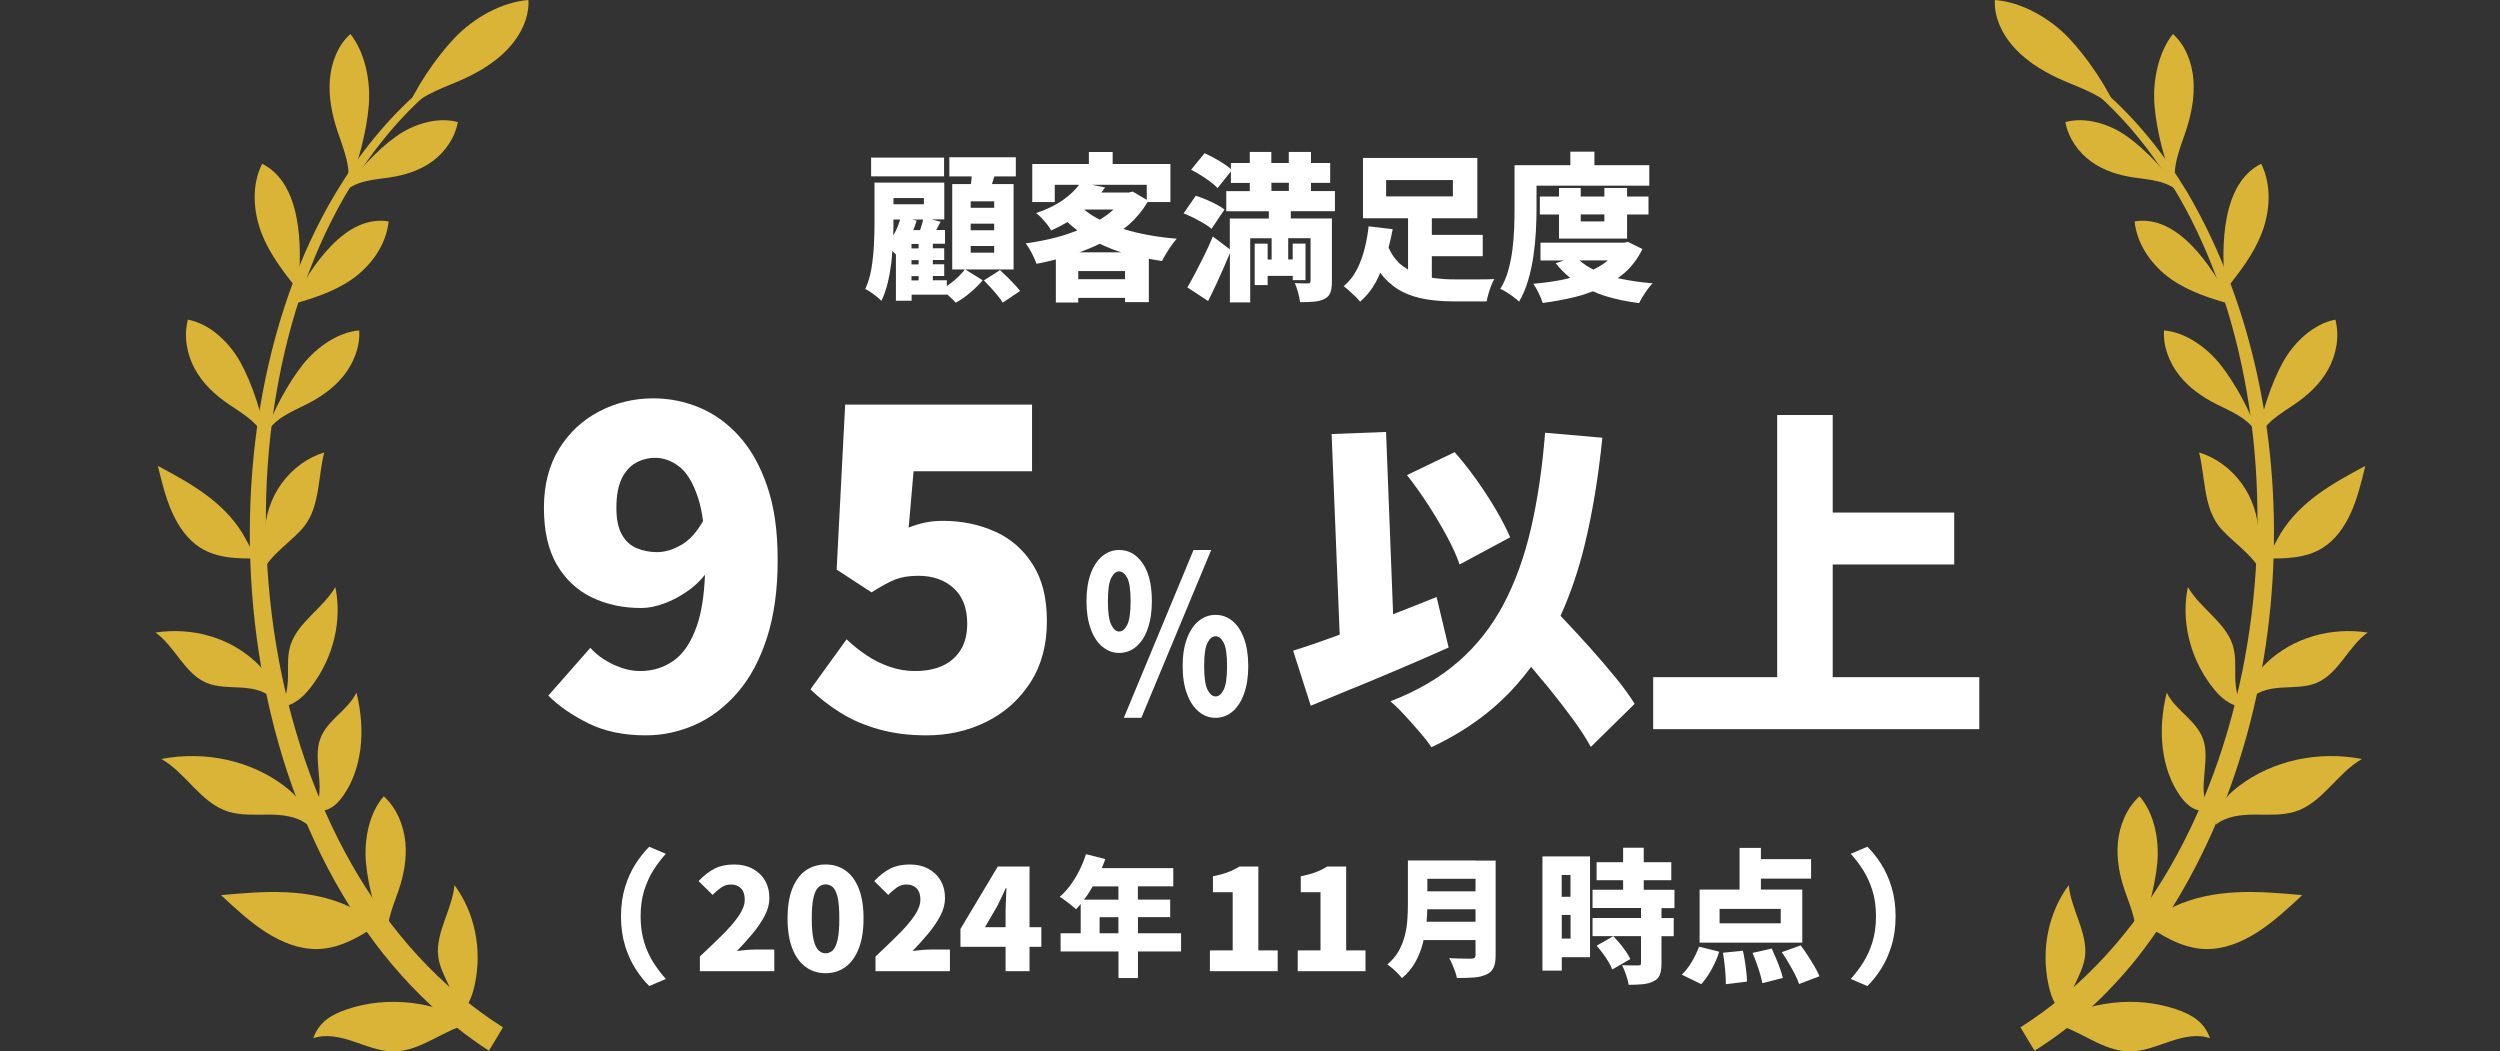 <?xml version="1.0" encoding="UTF-8"?><svg id="_レイヤー_2" xmlns="http://www.w3.org/2000/svg" viewBox="0 0 346.74 145.83"><rect x="0" y="0" width="346.74" height="145.83" fill="#333333" stroke="none"/><defs><style>.cls-1{fill:#fff;}.cls-2{fill:none;}.cls-3{fill:#dab436;}</style></defs><g id="_レイヤー_1-2"><path class="cls-3" d="M43.54,112.41c.82-1.11.86-2.81.73-4.45-.12-1.64-.38-3.35-.05-4.82.72-3.15,3.88-4.34,5.22-7.07,1.35,5.37.71,10.69-1.85,14.31-1.01,1.42-2.14,2.33-4.05,2.04Z"/><path class="cls-3" d="M42.61,114.35c-1.45-1.15-3.45-1.36-5.35-1.37-1.9,0-3.85.14-5.63-.42-3.81-1.22-5.8-5.33-9.25-7.29,6.02-1.16,12.37.18,17.08,3.77,1.86,1.42,3.13,2.94,3.15,5.32Z"/><path class="cls-3" d="M43.45,144c1.74-.62,3.7-.18,5.5.42,1.8.6,3.6,1.37,5.47,1.41,4,.07,7.2-3.19,11.1-3.94-5.33-3.04-11.77-3.8-17.38-1.91-2.21.75-3.91,1.78-4.69,4.03Z"/><path class="cls-3" d="M36.36,22.71c-1.49,2.94-1.25,6.62-.08,9.63,1.16,3.01,3.14,5.5,5.08,7.94.27-3.39.41-6.81-.23-10.09-.64-3.28-2.04-6.11-4.76-7.47Z"/><path class="cls-3" d="M53.9,30.71c-.34,3.32-2.5,6.21-5.07,8.01-2.57,1.8-5.53,2.68-8.44,3.54,1.58-2.96,3.3-5.87,5.58-8.2,2.28-2.33,4.94-3.84,7.92-3.35Z"/><path class="cls-3" d="M36.85,61.17c-.8-2.51-3.19-3.77-5.21-5.16-1.81-1.24-3.48-2.78-4.59-4.79-1.11-2.01-1.6-4.54-.99-6.89,3,.58,5.7,3.06,7.28,5.91,1.58,2.84,3.19,7.55,3.52,10.93Z"/><path class="cls-3" d="M36.84,60.27c1.18-2.24,3.62-3.16,5.74-4.23,1.89-.96,3.72-2.21,5.1-3.95,1.38-1.74,2.29-4.03,2.14-6.26-2.88.23-5.83,2.25-7.8,4.71-1.97,2.46-4.29,6.64-5.19,9.73Z"/><path class="cls-3" d="M54,131.05c-.75-2.58.43-5.08,1.25-7.47.74-2.13,1.2-4.44.97-6.79-.23-2.35-1.23-4.76-2.99-6.35-2.03,2.31-2.78,6.03-2.46,9.36.32,3.33,1.64,8.24,3.23,11.26Z"/><path class="cls-3" d="M56.12,15.91c1.58-2.45,4.77-3.49,7.55-4.68,2.48-1.07,4.88-2.46,6.71-4.38,1.83-1.92,3.05-4.42,2.91-6.85-3.75.29-7.62,2.52-10.22,5.24-2.6,2.71-5.71,7.3-6.94,10.68Z"/><path class="cls-3" d="M47.54,26.85c1.68-1.82,4.23-1.9,6.52-2.24,2.04-.31,4.09-.93,5.85-2.19,1.75-1.26,3.18-3.23,3.59-5.49-2.81-.76-6.12.24-8.6,2.02-2.48,1.78-5.74,5.14-7.36,7.9Z"/><path class="cls-3" d="M48.14,26.01c.7-2.61-.49-5.3-1.34-7.84-.75-2.27-1.24-4.69-1.05-7.11.19-2.42,1.14-4.84,2.85-6.34,2.02,2.55,2.82,6.47,2.55,9.89-.27,3.43-1.49,8.4-3.01,11.4Z"/><path class="cls-3" d="M35.74,77.45c-2.74.04-5.6,0-7.92-1.46-1.77-1.1-3.06-2.94-3.96-4.96-.9-2.02-1.43-4.22-1.96-6.41,4.43,2.37,8.96,4.85,11.72,9.33.69,1.13,1.26,2.52,2.12,3.5Z"/><path class="cls-3" d="M52.94,127.88c-2.71,1.84-5.61,3.68-8.88,3.75-2.49.06-5-.93-7.22-2.36-2.22-1.43-4.21-3.28-6.18-5.12,5.99-.54,12.15-1.05,17.86,1.62,1.44.67,2.92,1.69,4.43,2.11Z"/><path class="cls-3" d="M37.72,96.83c-1.11-1.1-2.77-1.38-4.36-1.47s-3.24-.04-4.68-.64c-3.09-1.27-4.39-5.06-7.11-6.99,5.15-.78,10.35.72,13.98,4.16,1.43,1.36,2.37,2.79,2.17,4.93Z"/><path class="cls-3" d="M38.76,98.13c.97-1.25,1.16-2.83,1.18-4.31.02-1.48-.1-2.99.38-4.44,1.04-3.1,4.52-5.06,6.19-7.96.95,4.58-.21,9.67-3.26,13.71-1.2,1.59-2.49,2.74-4.5,3Z"/><path class="cls-3" d="M63.04,141.18c.36-1.54-.14-3.06-.75-4.41-.61-1.35-1.35-2.67-1.52-4.19-.36-3.25,1.97-6.5,2.26-9.82,2.79,3.76,3.88,8.86,2.82,13.8-.42,1.95-1.1,3.53-2.82,4.61Z"/><path class="cls-3" d="M44.98,62.75c-2.28.68-4.4,2.22-5.89,4.26-1.49,2.04-2.34,4.58-2.36,7.06-.01,1.78.37,3.61-.31,5.3.83-2.32,4.39-4.51,5.86-6.48,2.09-2.79,1.83-6.78,2.69-10.14Z"/><path class="cls-3" d="M67.8,145.73C32.03,122.43,25.6,61.68,46.61,26.68c3.21-5.33,7.15-10.26,11.89-14.32l.62.72c-4.56,4.07-8.34,8.97-11.38,14.26-19.64,34.2-12.86,93.06,22.02,115.15,0,0-1.95,3.24-1.95,3.24h0Z"/><path class="cls-3" d="M306.42,112.41c-.82-1.11-.86-2.81-.73-4.45.12-1.64.38-3.35.05-4.82-.72-3.15-3.88-4.34-5.22-7.07-1.35,5.37-.71,10.69,1.85,14.31,1.01,1.42,2.14,2.33,4.05,2.04Z"/><path class="cls-3" d="M307.36,114.35c1.45-1.15,3.45-1.36,5.35-1.37,1.9,0,3.85.14,5.63-.42,3.81-1.22,5.8-5.33,9.25-7.29-6.02-1.16-12.37.18-17.08,3.77-1.86,1.42-3.13,2.94-3.15,5.32Z"/><path class="cls-3" d="M306.52,144c-1.74-.62-3.7-.18-5.5.42s-3.6,1.37-5.47,1.41c-4,.07-7.2-3.19-11.1-3.94,5.33-3.04,11.77-3.8,17.38-1.91,2.21.75,3.91,1.78,4.69,4.03Z"/><path class="cls-3" d="M313.61,22.71c1.49,2.94,1.25,6.62.08,9.63-1.16,3.01-3.14,5.5-5.08,7.94-.27-3.39-.41-6.81.23-10.09.64-3.28,2.04-6.11,4.76-7.47Z"/><path class="cls-3" d="M296.06,30.71c.34,3.32,2.5,6.21,5.07,8.01,2.57,1.8,5.53,2.68,8.44,3.54-1.58-2.96-3.3-5.87-5.58-8.2-2.28-2.33-4.94-3.84-7.92-3.35Z"/><path class="cls-3" d="M313.12,61.17c.8-2.51,3.19-3.77,5.21-5.16,1.81-1.24,3.48-2.78,4.59-4.79,1.11-2.01,1.6-4.54.99-6.89-3,.58-5.7,3.06-7.28,5.91-1.58,2.84-3.19,7.55-3.52,10.93Z"/><path class="cls-3" d="M313.12,60.27c-1.18-2.24-3.62-3.16-5.74-4.23-1.89-.96-3.72-2.21-5.1-3.95-1.38-1.74-2.29-4.03-2.14-6.26,2.88.23,5.83,2.25,7.8,4.71s4.29,6.64,5.19,9.73Z"/><path class="cls-3" d="M295.97,131.05c.75-2.58-.43-5.08-1.25-7.47-.74-2.13-1.2-4.44-.97-6.79.23-2.35,1.23-4.76,2.99-6.35,2.03,2.31,2.78,6.03,2.46,9.36-.32,3.33-1.64,8.24-3.23,11.26Z"/><path class="cls-3" d="M293.85,15.91c-1.58-2.45-4.77-3.49-7.55-4.68-2.48-1.07-4.88-2.46-6.71-4.38-1.83-1.92-3.05-4.42-2.91-6.85,3.75.29,7.62,2.52,10.22,5.24,2.6,2.71,5.71,7.3,6.94,10.68Z"/><path class="cls-3" d="M302.42,26.85c-1.68-1.82-4.23-1.9-6.52-2.24-2.04-.31-4.09-.93-5.85-2.19-1.75-1.26-3.18-3.23-3.59-5.49,2.81-.76,6.12.24,8.6,2.02,2.48,1.78,5.74,5.14,7.36,7.9Z"/><path class="cls-3" d="M301.83,26.01c-.7-2.61.49-5.3,1.34-7.84.75-2.27,1.24-4.69,1.05-7.11-.19-2.42-1.14-4.84-2.85-6.34-2.02,2.55-2.82,6.47-2.55,9.89.27,3.43,1.49,8.4,3.01,11.4Z"/><path class="cls-3" d="M314.22,77.45c2.74.04,5.6,0,7.92-1.46,1.77-1.1,3.06-2.94,3.96-4.96.9-2.02,1.43-4.22,1.96-6.41-4.43,2.37-8.96,4.85-11.72,9.33-.69,1.13-1.26,2.52-2.12,3.5Z"/><path class="cls-3" d="M297.03,127.88c2.71,1.84,5.61,3.68,8.88,3.75,2.49.06,5-.93,7.22-2.36,2.22-1.43,4.21-3.28,6.18-5.12-5.99-.54-12.15-1.05-17.86,1.62-1.44.67-2.92,1.69-4.43,2.11Z"/><path class="cls-3" d="M312.24,96.83c1.11-1.1,2.77-1.38,4.36-1.47s3.24-.04,4.68-.64c3.09-1.27,4.39-5.06,7.11-6.99-5.15-.78-10.35.72-13.98,4.16-1.43,1.36-2.37,2.79-2.17,4.93Z"/><path class="cls-3" d="M311.2,98.13c-.97-1.25-1.16-2.83-1.18-4.31-.02-1.48.1-2.99-.38-4.44-1.04-3.1-4.52-5.06-6.19-7.96-.95,4.58.21,9.67,3.26,13.71,1.2,1.59,2.49,2.74,4.5,3Z"/><path class="cls-3" d="M286.92,141.18c-.36-1.54.14-3.06.75-4.41.61-1.35,1.35-2.67,1.52-4.19.36-3.25-1.97-6.5-2.26-9.82-2.79,3.76-3.88,8.86-2.82,13.8.42,1.95,1.1,3.53,2.82,4.61Z"/><path class="cls-3" d="M304.99,62.75c2.28.68,4.4,2.22,5.89,4.26,1.49,2.04,2.34,4.58,2.36,7.06.01,1.78-.37,3.61.31,5.3-.83-2.32-4.39-4.51-5.86-6.48-2.09-2.79-1.83-6.78-2.69-10.14Z"/><path class="cls-3" d="M280.22,142.49c34.87-22.08,41.66-80.93,22.02-115.15-3.05-5.29-6.82-10.19-11.38-14.26l.62-.72c4.74,4.06,8.68,8.99,11.89,14.32,18.35,31.33,15.46,77.71-7.05,106.3-3.97,4.92-8.67,9.35-14.14,12.75l-1.95-3.24h0Z"/><path class="cls-1" d="M139.68,38.4c-.34-.34-.67-.66-.98-.94l-2.24,1.43c.31.31.63.65.97,1.02.34.37.65.74.95,1.1s.53.68.7.96l2.4-1.61c-.21-.28-.47-.59-.79-.93-.32-.34-.66-.69-1-1.03Z"/><rect class="cls-1" x="120.82" y="21.86" width="10.12" height="2.6"/><path class="cls-1" d="M121.61,41.16c.28.22.49.41.64.57.35-.73.64-1.55.86-2.45s.39-1.84.51-2.8c.07-.57.1-1.11.14-1.67.1.1.21.19.31.29.07.07.13.13.19.19v6.42h2.18v-.84h4.88v-.08c.1.09.19.17.3.26.39.36.7.67.93.93.65-.34,1.32-.8,2.01-1.39.7-.59,1.27-1.16,1.73-1.72l-2.41-1.5h6.7v-11.84h-3c.11-.34.22-.7.33-1.06h2.98v-2.66h-9.22v2.66h3.1c-.02.22-.04.43-.06.66-.02.14-.03.26-.05.4h-2.59v11.84h1.76c-.23.3-.52.62-.87.97-.36.35-.75.69-1.17,1-.16.12-.32.22-.47.33v-.8h-1.94v-.59h1.58v-1.63h-1.58v-.59h1.58v-1.63h-1.58v-.62h1.69v-1.91h-1.22c.19-.37.39-.75.61-1.14l-1.26-.33h1.77v-5.1h-9.68v5.76c0,.89-.03,1.87-.08,2.94-.05,1.06-.17,2.12-.34,3.18-.18,1.06-.46,2.02-.86,2.88.21.09.46.23.75.43.29.2.58.41.86.63ZM137.89,35.04h-3.26v-.92h3.26v.92ZM137.89,31.94h-3.26v-.92h3.26v.92ZM137.89,28.82h-3.26v-.9h3.26v.9ZM123.89,32.64c.02-.54.03-1.06.03-1.53v-.66h.93c-.19.61-.42,1.21-.72,1.79-.07.14-.16.26-.24.4ZM127.41,38.89h-.99v-.59h.99v.59ZM127.41,36.67h-.99v-.59h.99v.59ZM127.41,34.45h-.99v-.62h.99v.62ZM127.74,31.52c-.04.14-.09.26-.13.4h-.94c.17-.44.33-.87.46-1.32l-.63-.15h1.53c-.07.33-.16.68-.29,1.08ZM128.14,27.47v.86h-4.22v-.86h4.22Z"/><path class="cls-1" d="M149.55,41.97v-.66h6.49v.59h3.3v-6.01c.6.11,1.2.23,1.83.31.15-.31.34-.65.57-1.03.23-.38.48-.76.74-1.13.26-.37.5-.69.74-.93-1.98-.16-3.84-.44-5.58-.85-.64-.15-1.25-.32-1.84-.5.26-.2.53-.39.77-.6,1.03-.91,1.89-1.96,2.59-3.13h3.17v-5.28h-8.01v-1.67h-3.3v1.67h-7.85v5.28h3.12v-2.4h3.38c-.53.7-1.22,1.37-2.1,2.01-1.01.74-2.3,1.38-3.87,1.92.23.16.49.38.76.67s.53.58.77.89c.24.31.43.59.56.84.82-.36,1.56-.75,2.26-1.16.44.41.9.8,1.39,1.16-.89.34-1.8.66-2.78.92-1.42.38-2.89.67-4.4.88.28.35.56.81.85,1.36.29.56.5,1.05.65,1.47.91-.17,1.8-.38,2.68-.6v5.97h3.12ZM149.55,38.72v-1.12h6.49v1.12h-6.49ZM149.69,35c.98-.35,1.93-.74,2.84-1.19.93.44,1.9.84,2.94,1.17.03,0,.05.01.08.02h-5.86ZM150.5,29.06h3.94c-.19.18-.39.35-.6.52-.4.32-.85.61-1.31.89-.79-.41-1.5-.85-2.1-1.35.02-.02.05-.04.07-.06ZM159.05,25.63v2.09l-1.94-1.15-.53.13h-3.83c.18-.23.36-.46.53-.7l-1.86-.37h7.62Z"/><path class="cls-1" d="M181.07,38.85v-5.06h-1.78v2.2h-.62v-2.95h3.1v5.94c0,.22-.12.33-.35.33-.13,0-.39,0-.76-.01-.37,0-.73-.02-1.07-.03.16.37.31.8.45,1.31.14.51.23.95.27,1.33.72,0,1.36-.02,1.91-.07.56-.04,1.04-.17,1.45-.37.42-.21.71-.5.85-.89s.21-.91.21-1.55v-8.73h-5.7v-1.01h6.12v-2.79h-3.32v-1.14h2.66v-2.75h-2.66v-1.54h-3.08v1.54h-2.42v-1.54h-2.99v1.54h-2.62v.84c-.25-.22-.55-.45-.91-.69-.43-.29-.89-.56-1.38-.83s-.94-.49-1.36-.68l-1.87,2.29c.44.22.89.48,1.36.77.47.29.91.6,1.33.91s.74.61.98.87l1.85-2.31v1.59h2.62v1.14h-3.26v2.79h5.9v1.01h-5.41v4.27l-2.35-1.78c-.37.88-.76,1.75-1.19,2.62s-.84,1.68-1.24,2.44c-.4.76-.77,1.43-1.11,2l2.88,1.89c.38-.75.75-1.51,1.11-2.29.36-.78.71-1.57,1.07-2.37.29-.66.57-1.32.84-1.97v6.82h2.82v-8.89h2.97v2.95h-.55v-2.2h-1.8v5.74h1.8v-1.28h3.48v.59h1.78ZM176.34,25.34h2.42v1.14h-2.42v-1.14Z"/><path class="cls-1" d="M166.97,30.99c.44.26.79.51,1.06.75l1.8-2.68c-.29-.23-.67-.47-1.13-.71-.46-.24-.94-.47-1.44-.68-.5-.21-.97-.38-1.41-.52l-1.69,2.44c.45.18.93.39,1.42.64s.96.51,1.4.77Z"/><path class="cls-1" d="M187.97,41.1c.27.27.49.52.67.74.88-.75,1.62-1.67,2.21-2.77.22-.4.4-.82.58-1.24.15.2.3.4.46.58.79.89,1.68,1.59,2.67,2.08s2.07.83,3.25,1.02c1.17.19,2.43.29,3.78.29h4.6c.06-.31.14-.66.25-1.04s.24-.77.38-1.14.29-.68.44-.91c-.28.01-.61.03-.99.03s-.79.01-1.22.01h-3.27c-1.01,0-1.99-.06-2.95-.19-.08-.01-.16-.03-.24-.05v-2.98h7.06v-2.95h-7.06v-2.31h6.31v-8.36h-15.86v8.36h6.25v7.12c-.46-.28-.9-.59-1.3-.97-.57-.55-1.03-1.24-1.4-2.08.22-.86.42-1.71.57-2.55l-3.34-.4c-.1.98-.28,2-.54,3.05s-.62,2.03-1.09,2.95c-.47.92-1.08,1.68-1.83,2.3.22.16.47.37.76.63.29.26.56.52.84.79ZM192.25,24.97h9.26v2.27h-9.26v-2.27Z"/><path class="cls-1" d="M216.23,26.07v1.19h-2.66v2.49h2.66v3.34h9.44v-3.34h2.97v-2.49h-2.97v-1.19h-3.15v1.19h-3.28v-1.19h-3.01ZM222.52,29.74v.97h-3.28v-.97h3.28Z"/><path class="cls-1" d="M212.64,39.35c.25.32.5.75.76,1.28.26.53.44.99.56,1.39,1.58-.21,3.08-.48,4.49-.83.88-.21,1.69-.49,2.49-.79.52.23,1.05.45,1.62.63,1.43.45,3.02.79,4.78,1.01.13-.28.3-.59.51-.92.21-.34.43-.67.67-1s.47-.6.69-.83c-1.64-.13-3.15-.35-4.53-.65-.1-.02-.2-.05-.3-.07.4-.29.8-.58,1.15-.92.92-.86,1.68-1.9,2.27-3.11l-2-.99-.55.11h-11.59v2.46h3.24l-1.13.4c.6.75,1.27,1.42,2.01,2.02-.37.09-.73.19-1.12.27-1.27.25-2.61.43-4.01.55ZM223,36.12s-.09.08-.14.12c-.55.44-1.19.81-1.87,1.15-.74-.37-1.38-.79-1.91-1.27h3.92Z"/><path class="cls-1" d="M209.94,41.22c.32.23.57.44.75.62.51-.87.93-1.84,1.25-2.94.32-1.09.57-2.22.74-3.39.17-1.17.28-2.31.34-3.42.06-1.12.09-2.13.09-3.06v-3.28h15.64v-2.84h-7.61v-1.87h-3.34v1.87h-7.74v6.12c0,.81-.02,1.69-.05,2.65-.04.96-.12,1.94-.24,2.93-.12.99-.32,1.96-.58,2.89-.26.94-.63,1.8-1.1,2.57.25.1.54.26.88.47.34.21.67.44.99.67Z"/><path class="cls-1" d="M102.51,60.49c-1.63-1.8-3.47-3.12-5.52-3.97-2.05-.85-4.17-1.27-6.36-1.27-2.73,0-5.25.61-7.56,1.83-2.32,1.22-4.17,2.96-5.55,5.21s-2.08,4.97-2.08,8.15.59,5.8,1.77,7.84,2.79,3.56,4.84,4.56,4.35,1.49,6.91,1.49c.95,0,1.99-.21,3.13-.62,1.14-.41,2.26-1.01,3.38-1.8.89-.63,1.66-1.37,2.31-2.2-.12,2.91-.49,5.29-1.14,7.13-.79,2.25-1.86,3.85-3.22,4.8-1.36.95-2.89,1.43-4.59,1.43-1.28,0-2.57-.32-3.88-.96-1.3-.64-2.33-1.39-3.07-2.26l-5.83,6.63c1.45,1.45,3.3,2.73,5.55,3.84,2.25,1.12,4.91,1.67,7.97,1.67,2.36,0,4.63-.49,6.82-1.46s4.15-2.46,5.89-4.46,3.1-4.54,4.09-7.6c.99-3.06,1.49-6.65,1.49-10.79s-.49-7.43-1.46-10.26c-.97-2.83-2.27-5.15-3.91-6.94ZM94.57,75.53c-1.18.7-2.33,1.05-3.44,1.05-1.03,0-1.98-.19-2.85-.56-.87-.37-1.55-1.01-2.05-1.92-.5-.91-.74-2.13-.74-3.66,0-1.69.25-3.05.74-4.06.5-1.01,1.16-1.75,1.98-2.2.83-.45,1.71-.68,2.67-.68,1.16,0,2.26.4,3.32,1.21,1.05.81,1.92,2.23,2.6,4.28.3.91.54,2.01.71,3.27-.86,1.52-1.84,2.62-2.94,3.27Z"/><path class="cls-1" d="M138,73.73c-2.19-.99-4.59-1.49-7.19-1.49-.87,0-1.67.07-2.42.22-.74.15-1.53.38-2.36.71l.68-7.81h16.43v-9.24h-25.92l-1.18,22.88,4.84,3.16c1.36-.87,2.47-1.47,3.32-1.8.85-.33,1.91-.5,3.19-.5,1.98,0,3.61.57,4.87,1.71s1.89,2.78,1.89,4.93c0,1.45-.3,2.66-.9,3.63-.6.97-1.44,1.71-2.51,2.2-1.08.5-2.36.74-3.84.74-1.2,0-2.37-.2-3.5-.59-1.14-.39-2.2-.92-3.19-1.58-.99-.66-1.92-1.4-2.79-2.23l-5.02,6.94c1.24,1.2,2.63,2.28,4.19,3.25,1.55.97,3.32,1.74,5.3,2.29,1.98.56,4.19.84,6.63.84,2.98,0,5.72-.62,8.25-1.86,2.52-1.24,4.56-3.05,6.11-5.42,1.55-2.38,2.32-5.22,2.32-8.53s-.65-5.81-1.95-7.87c-1.3-2.07-3.05-3.6-5.24-4.59Z"/><path class="cls-1" d="M159.17,87.23c.39-1.08.59-2.36.59-3.84,0-2.26-.42-4.01-1.27-5.25s-1.94-1.86-3.26-1.86c-.86,0-1.64.28-2.33.84-.69.56-1.23,1.37-1.62,2.43-.39,1.06-.59,2.34-.59,3.84s.2,2.76.59,3.84c.39,1.08.93,1.91,1.62,2.47.69.57,1.46.86,2.33.86s1.66-.29,2.34-.86c.68-.57,1.22-1.39,1.61-2.47ZM156.34,86.66c-.31.62-.68.93-1.12.93s-.78-.31-1.09-.93c-.31-.62-.47-1.71-.47-3.27s.16-2.67.47-3.25c.31-.59.68-.89,1.09-.89s.8.3,1.12.89c.31.59.47,1.67.47,3.25s-.16,2.65-.47,3.27Z"/><polygon class="cls-1" points="167.99 76.28 165.54 76.28 155.87 99.56 158.3 99.56 167.99 76.28"/><path class="cls-1" d="M170.93,98.7c.68-.57,1.22-1.39,1.61-2.47.39-1.08.59-2.36.59-3.84s-.2-2.78-.59-3.84c-.39-1.06-.93-1.87-1.61-2.43-.68-.56-1.46-.84-2.34-.84s-1.64.28-2.33.84c-.69.56-1.23,1.37-1.63,2.43-.4,1.06-.6,2.34-.6,3.84s.2,2.76.6,3.84c.4,1.08.94,1.91,1.63,2.47.69.57,1.46.86,2.33.86s1.66-.29,2.34-.86ZM167.48,95.66c-.31-.62-.47-1.71-.47-3.27s.16-2.67.47-3.25c.31-.59.68-.89,1.12-.89s.8.3,1.12.89c.31.59.47,1.67.47,3.25s-.16,2.65-.47,3.27c-.31.62-.68.93-1.12.93s-.8-.31-1.12-.93Z"/><path class="cls-1" d="M201.76,62.71l-6.62,3.18c.98,1.24,1.95,2.61,2.92,4.09.96,1.49,1.84,2.96,2.62,4.41.78,1.45,1.37,2.75,1.76,3.9l7.01-3.77c-.49-1.14-1.14-2.4-1.94-3.77-.8-1.37-1.7-2.76-2.7-4.17-1-1.4-2.02-2.7-3.06-3.87Z"/><path class="cls-1" d="M224.05,93.95c-1.08-1.32-2.25-2.69-3.5-4.09-1.26-1.4-2.53-2.78-3.82-4.14-.1-.11-.19-.2-.29-.31,1.34-2.96,2.46-6.2,3.33-9.76,1.09-4.47,1.92-9.46,2.47-14.94l-7.94-.69c-.39,4.9-1.05,9.33-1.96,13.28-.92,3.95-2.19,7.46-3.82,10.54s-3.72,5.72-6.27,7.94c-2.55,2.22-5.68,4.05-9.41,5.49.59.49,1.26,1.14,2.01,1.96.75.82,1.47,1.62,2.16,2.43.69.8,1.19,1.46,1.52,1.98,3.89-1.83,7.2-4.07,9.95-6.71,1.41-1.36,2.7-2.85,3.88-4.44.85,1.01,1.69,2.01,2.52,3.02,1.19,1.47,2.29,2.9,3.31,4.29,1.01,1.39,1.83,2.65,2.45,3.8l6.08-5.98c-.69-1.11-1.57-2.33-2.65-3.65Z"/><path class="cls-1" d="M187.86,95.39c2.14-.88,4.32-1.8,6.54-2.74,2.22-.95,4.39-1.89,6.52-2.84l-1.67-7.01c-1.98.8-4,1.6-6.03,2.39l-.98-25.28-7.55.29,1.12,27.82c-.21.08-.43.16-.63.24-2.19.8-4.13,1.46-5.83,1.98l2.45,7.64c1.89-.78,3.91-1.62,6.05-2.5Z"/><polygon class="cls-1" points="254.19 93.92 254.19 78.29 271.04 78.29 271.04 71.09 254.19 71.09 254.19 57.56 246.49 57.56 246.49 93.92 229.29 93.92 229.29 101.13 274.52 101.13 274.52 93.92 254.19 93.92"/><path class="cls-1" d="M90.63,120.68c.53-.84,1.11-1.59,1.72-2.26l-2.3-.98c-.67.65-1.3,1.45-1.9,2.38s-1.09,2.01-1.46,3.22c-.37,1.21-.56,2.57-.56,4.06s.19,2.85.56,4.06c.37,1.21.86,2.29,1.46,3.22.6.93,1.23,1.73,1.9,2.38l2.3-.98c-.61-.68-1.19-1.44-1.72-2.27-.53-.83-.96-1.78-1.29-2.84-.33-1.06-.49-2.25-.49-3.57s.16-2.53.49-3.58c.33-1.05.76-2,1.29-2.84Z"/><path class="cls-1" d="M103.46,131.76c-.46.04-.88.09-1.25.14.75-.77,1.46-1.57,2.15-2.39.69-.82,1.25-1.65,1.69-2.48.44-.83.66-1.65.66-2.45,0-.95-.21-1.77-.62-2.47-.41-.7-.99-1.24-1.72-1.63s-1.58-.58-2.54-.58c-1.05,0-1.96.19-2.71.57-.75.38-1.5.96-2.23,1.73l1.94,1.92c.36-.36.74-.69,1.15-.99.41-.3.86-.45,1.37-.45.4,0,.75.08,1.04.24.29.16.52.39.67.7s.23.69.23,1.16c0,.68-.27,1.41-.8,2.2-.53.79-1.27,1.65-2.21,2.59s-2.01,1.97-3.21,3.09v2.04h10.32v-3h-2.74c-.33,0-.73.02-1.19.06Z"/><path class="cls-1" d="M117.27,120.74c-.79-.56-1.71-.84-2.76-.84s-1.98.28-2.77.84c-.79.56-1.41,1.39-1.85,2.5-.44,1.11-.66,2.49-.66,4.14s.22,3.04.66,4.17c.44,1.13,1.06,1.98,1.85,2.56.79.58,1.72.87,2.77.87s1.97-.29,2.76-.87c.79-.58,1.4-1.43,1.84-2.56.44-1.13.66-2.52.66-4.17s-.22-3.03-.66-4.14c-.44-1.11-1.05-1.94-1.84-2.5ZM116.16,130.39c-.17.7-.39,1.18-.68,1.44-.29.26-.61.39-.97.39s-.67-.13-.96-.39c-.29-.26-.53-.74-.7-1.44-.17-.7-.26-1.7-.26-3.01s.09-2.3.26-2.98c.17-.68.41-1.14.7-1.38.29-.24.61-.36.96-.36s.68.12.97.36c.29.24.51.7.68,1.38.17.68.25,1.67.25,2.98s-.08,2.31-.25,3.01Z"/><path class="cls-1" d="M127.82,131.76c-.46.04-.88.09-1.25.14.75-.77,1.46-1.57,2.15-2.39.69-.82,1.25-1.65,1.69-2.48.44-.83.66-1.65.66-2.45,0-.95-.21-1.77-.62-2.47-.41-.7-.99-1.24-1.72-1.63s-1.58-.58-2.54-.58c-1.05,0-1.96.19-2.71.57-.75.38-1.5.96-2.23,1.73l1.94,1.92c.36-.36.74-.69,1.15-.99.41-.3.86-.45,1.37-.45.4,0,.75.08,1.04.24.29.16.52.39.67.7s.23.69.23,1.16c0,.68-.27,1.41-.8,2.2-.53.79-1.27,1.65-2.21,2.59s-2.01,1.97-3.21,3.09v2.04h10.32v-3h-2.74c-.33,0-.73.02-1.19.06Z"/><path class="cls-1" d="M142.79,120.18h-4.4l-5.18,8.66v2.48h6.26v3.38h3.32v-3.38h1.64v-2.72h-1.64v-8.42ZM136.61,128.6l1.7-2.92c.21-.43.42-.85.62-1.27s.39-.84.58-1.25h.08c-.01.47-.04,1.02-.07,1.66s-.05,1.19-.05,1.66v2.12h-2.86Z"/><path class="cls-1" d="M157.82,127.2h4.48v-2.43h-4.48v-1.84h4.91v-2.52h-9.92c.18-.42.34-.84.49-1.26l-2.68-.68c-.24.76-.54,1.5-.91,2.24-.37.74-.78,1.42-1.24,2.05-.46.63-.96,1.17-1.49,1.63.22.12.46.29.75.5.28.21.56.43.84.65.28.22.5.41.67.57.22-.22.43-.47.65-.73v4.06h-2.79v2.52h8.03v3.69h2.7v-3.69h5.98v-2.52h-5.98v-2.23ZM150.78,124.19c.27-.4.53-.82.78-1.25h3.56v1.84h-4.77c.14-.19.29-.38.43-.58ZM152.51,129.44v-2.23h2.61v2.23h-2.61Z"/><path class="cls-1" d="M174.53,120.18h-2.62c-.52.32-1.06.59-1.63.8-.57.21-1.25.4-2.05.56v2.2h2.74v8.08h-3.16v2.88h9.4v-2.88h-2.68v-11.64Z"/><path class="cls-1" d="M186.71,120.18h-2.62c-.52.32-1.06.59-1.63.8-.57.21-1.25.4-2.05.56v2.2h2.74v8.08h-3.16v2.88h9.4v-2.88h-2.68v-11.64Z"/><path class="cls-1" d="M204.65,119.34h-9.38v6.17c0,.67-.03,1.37-.08,2.11-.05.73-.17,1.46-.36,2.2-.19.73-.47,1.43-.85,2.11s-.91,1.28-1.57,1.84c.19.12.42.29.69.52.27.23.53.47.77.72.25.25.43.47.57.65.76-.62,1.37-1.35,1.84-2.18s.82-1.71,1.06-2.64c.04-.15.06-.31.1-.46h7.21v2.07c0,.18-.04.31-.13.39-.08.08-.23.12-.43.12h-.73c-.34,0-.73,0-1.15-.02-.43-.01-.83-.03-1.22-.05.14.23.29.51.43.85.14.34.28.67.4,1.01s.2.64.25.9c.92,0,1.72-.03,2.39-.08.67-.05,1.24-.2,1.72-.42.46-.22.78-.53.97-.94s.29-.98.29-1.71v-13.14h-2.79ZM204.65,121.89v1.73h-6.68v-1.73h6.68ZM197.86,127.84c.06-.61.09-1.18.1-1.73h6.69v1.73h-6.79Z"/><path class="cls-1" d="M227.98,122.08h3.82v-2.5h-3.82v-2h-2.86v2h-3.68v2.5h3.68v1.32h-4.24v2.54h6.72v1.38h-6.72v2.52h6.72v3.74c0,.13-.03.22-.09.26s-.16.06-.31.06-.45,0-.9,0-.89-.02-1.32-.03c.19.37.37.82.55,1.34.18.52.3.98.35,1.38.72,0,1.36-.03,1.93-.08s1.07-.19,1.51-.4c.44-.21.74-.51.89-.9s.23-.91.23-1.56v-3.8h1.7v-2.52h-1.7v-1.38h1.8v-2.54h-4.26v-1.32Z"/><path class="cls-1" d="M222.32,132.25c.29.39.55.78.78,1.17s.4.73.51,1.04l2.5-1.44c-.13-.32-.33-.67-.59-1.04s-.54-.75-.85-1.12c-.31-.37-.61-.71-.9-1.02l-2.32,1.32c.29.33.58.7.87,1.09Z"/><path class="cls-1" d="M215.29,118.78h-1.36v15.84h2.68v-1.86h3.92v-13.98h-5.24ZM216.61,130.18v-3.28h1.22v3.28h-1.22ZM217.82,121.36v3.02h-1.22v-3.02h1.22Z"/><path class="cls-1" d="M250.73,132.53c-.33-.51-.66-.98-.98-1.41l-2.62.94c.31.45.62.95.94,1.49.32.54.61,1.06.87,1.57s.46.96.59,1.36l2.82-1.08c-.16-.4-.39-.85-.68-1.35-.29-.5-.61-1.01-.94-1.52Z"/><path class="cls-1" d="M246.34,132.94c-.21-.49-.41-.95-.61-1.38l-2.66.6c.19.44.37.92.56,1.43.19.51.35,1.01.49,1.5.14.49.24.91.31,1.27l2.84-.72c-.08-.37-.2-.79-.37-1.26-.17-.47-.35-.95-.56-1.44Z"/><path class="cls-1" d="M241.27,117.6v5.78h-5.54v7.36h14.24v-7.36h-5.74v-1.52h6.96v-2.7h-6.96v-1.56h-2.96ZM246.98,128.06h-8.48v-2h8.48v2Z"/><path class="cls-1" d="M242.01,133.33c-.08-.53-.17-1.02-.28-1.47l-2.76.28c.08.47.15.97.21,1.51.06.54.11,1.06.14,1.56s.05.93.05,1.29l2.94-.36c-.01-.37-.05-.8-.1-1.29-.05-.49-.12-.99-.2-1.52Z"/><path class="cls-1" d="M234.6,133.47c-.43.71-.88,1.28-1.35,1.71l2.7,1.32c.51-.55.99-1.23,1.44-2.05s.81-1.64,1.06-2.45l-2.8-.7c-.27.73-.62,1.46-1.05,2.17Z"/><path class="cls-1" d="M260.9,119.82c-.59-.93-1.23-1.73-1.91-2.38l-2.3.98c.61.67,1.19,1.42,1.72,2.26.53.84.96,1.79,1.29,2.84.33,1.05.49,2.25.49,3.58s-.16,2.51-.49,3.57c-.33,1.06-.76,2.01-1.29,2.84-.53.83-1.11,1.59-1.72,2.27l2.3.98c.68-.65,1.32-1.45,1.91-2.38.59-.93,1.08-2.01,1.45-3.22.37-1.21.56-2.57.56-4.06s-.19-2.85-.56-4.06c-.37-1.21-.86-2.29-1.45-3.22Z"/><rect class="cls-2" width="346.74" height="145.73"/></g></svg>